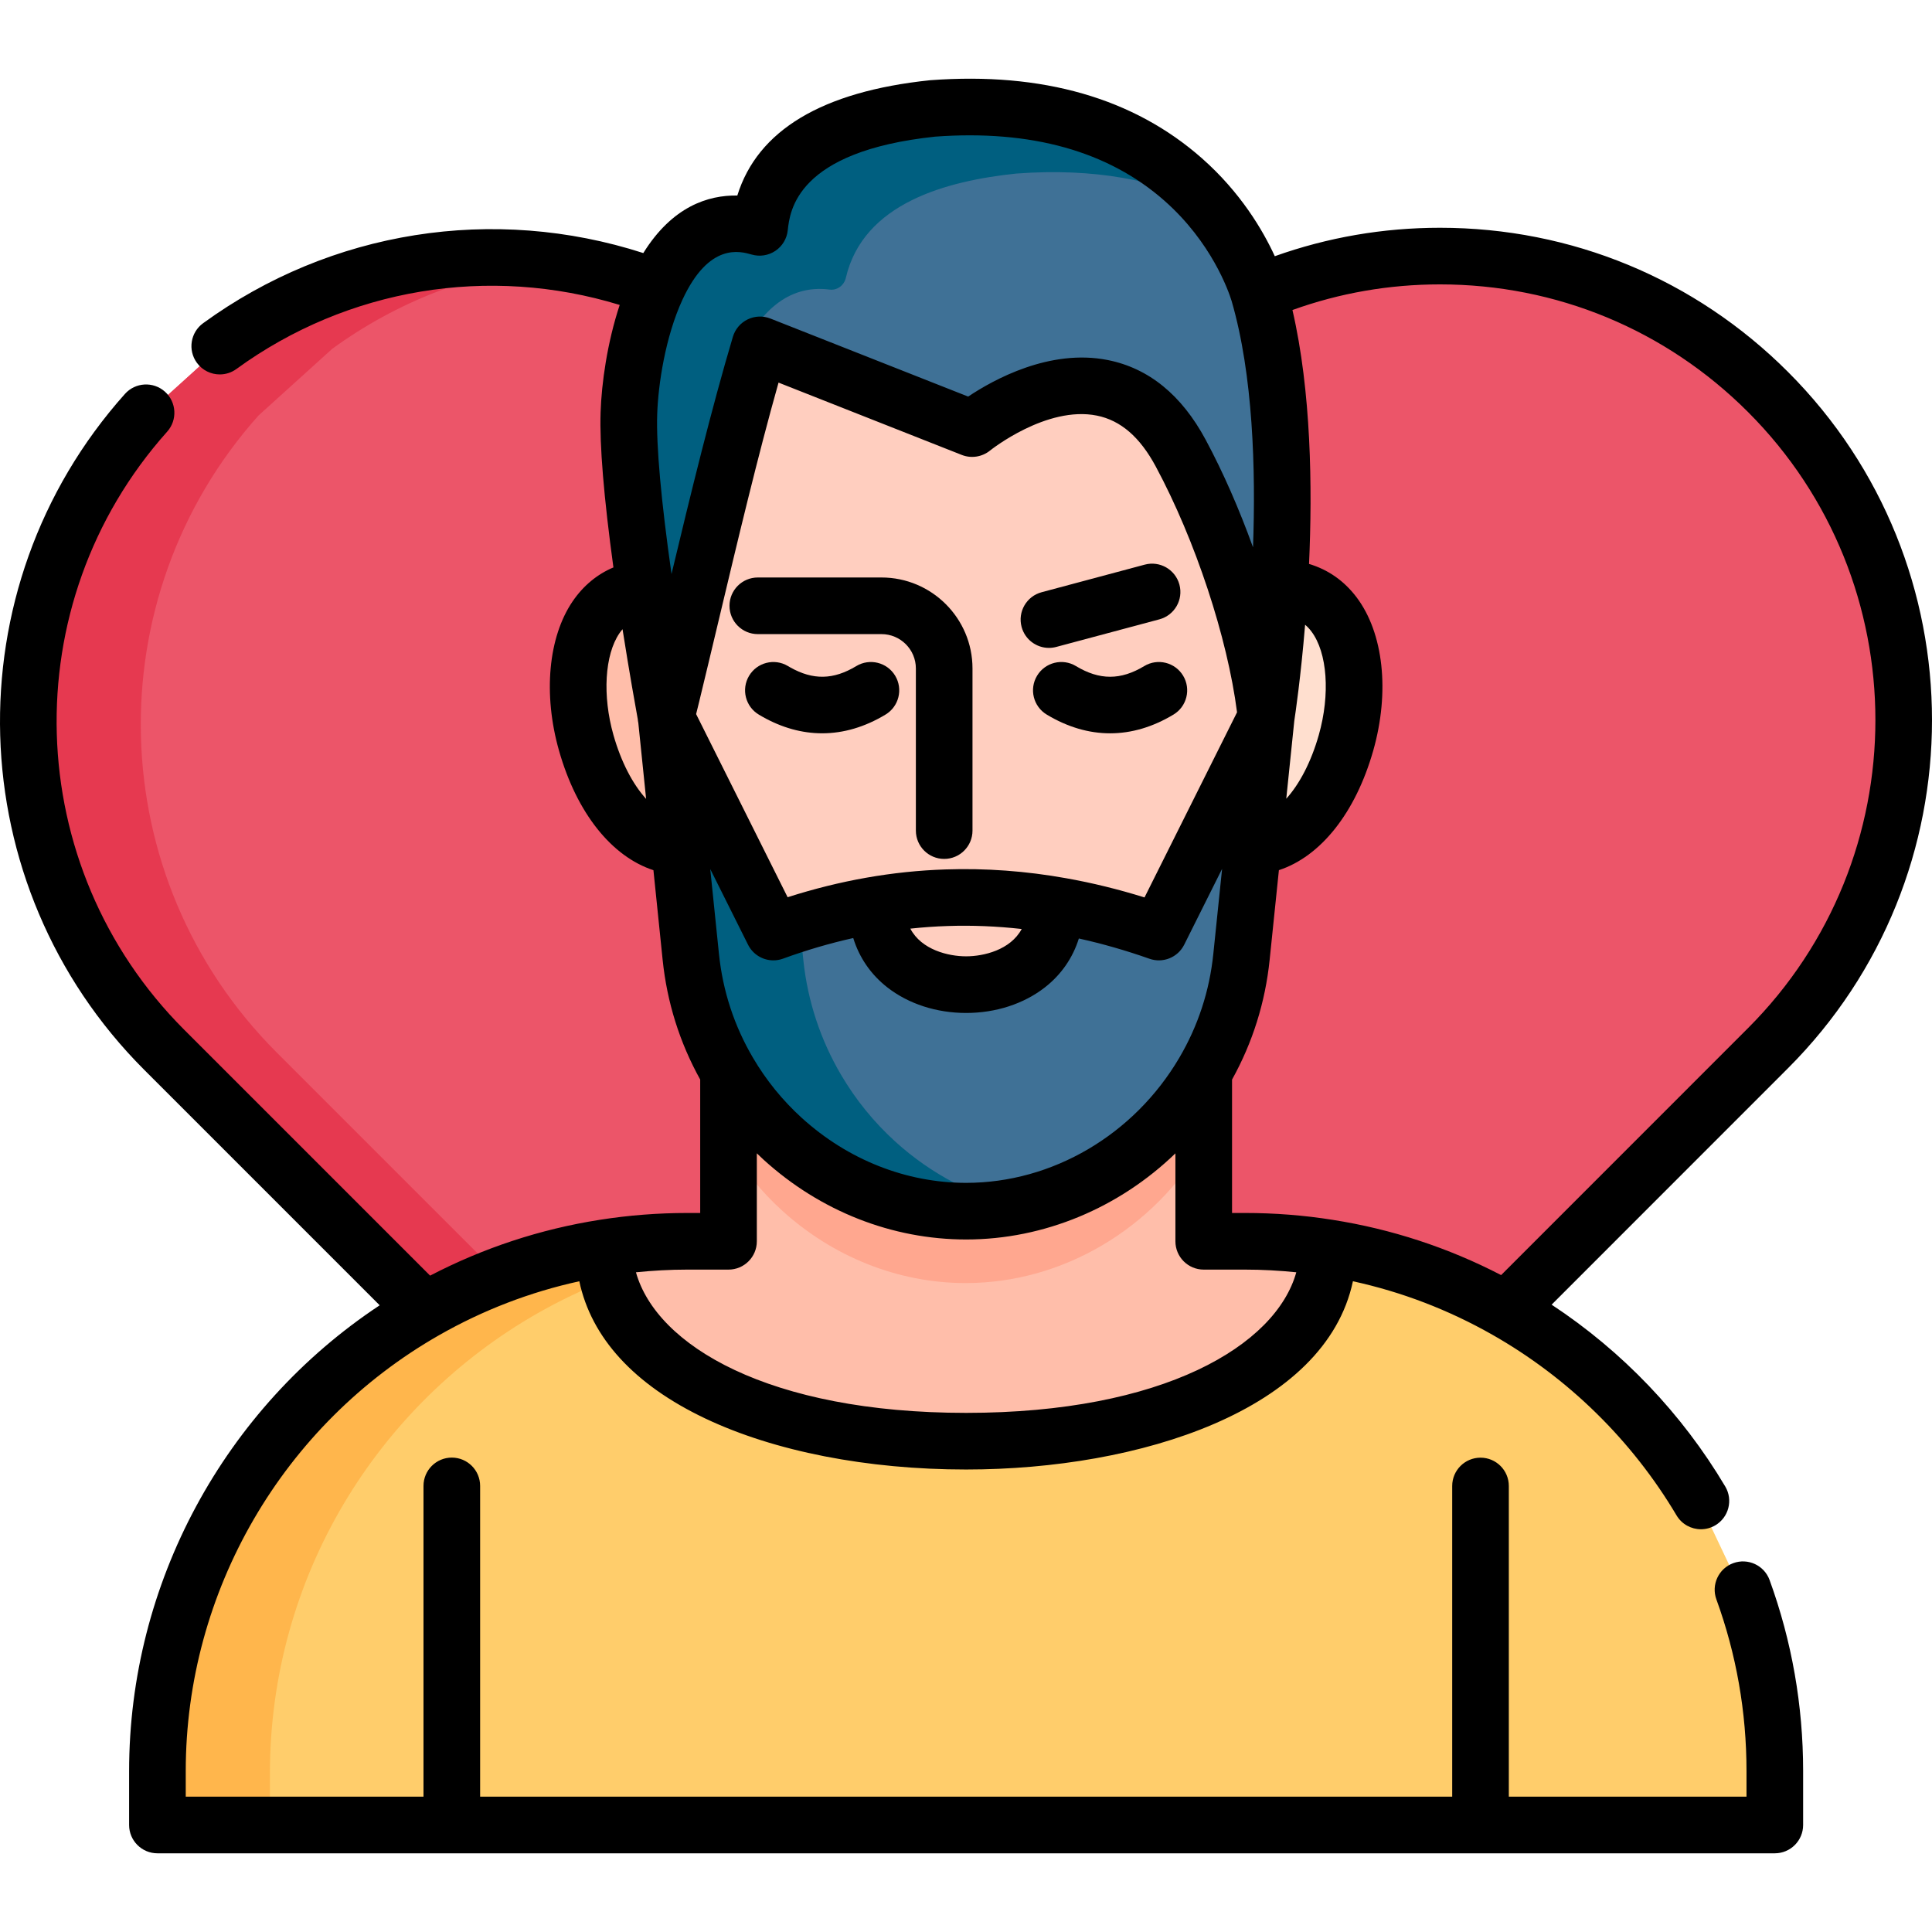 <?xml version="1.0" encoding="UTF-8"?> <!-- Generator: Adobe Illustrator 19.0.0, SVG Export Plug-In . SVG Version: 6.00 Build 0) --> <svg xmlns="http://www.w3.org/2000/svg" xmlns:xlink="http://www.w3.org/1999/xlink" id="Capa_1" x="0px" y="0px" viewBox="0 0 512 512" style="enable-background:new 0 0 512 512;" xml:space="preserve"> <path style="fill:#FFCEBF;" d="M255.894,321.692L255.894,321.692c-36.303,0-68.965-28.658-72.966-67.38l-10.198-98.711 c-5.888-56.987,31.174-109.983,83.164-109.983l0,0c51.989,0,89.051,52.996,83.164,109.983l-10.198,98.711 C324.859,293.033,292.196,321.692,255.894,321.692z"></path> <path style="fill:#FFCD6B;" d="M392.142,484.354H119.526H41.512v-14.296c0-52.262,28.562-97.852,70.92-122.022 c14.416-8.224,30.433-13.976,47.47-16.647c0,68.339,191.842,68.339,191.842,0c16.927,2.651,32.854,8.344,47.21,16.497 c21.289,12.085,39.107,29.563,51.592,50.592l11.155,23.53c5.452,14.986,8.434,31.173,8.434,48.051v14.296L392.142,484.354 L392.142,484.354z"></path> <path style="fill:#3F7196;" d="M232.174,254.906c15.737,9.614,31.564,9.614,47.3,0l1.541-14.066 c8.694,1.541,17.327,3.852,25.891,6.873l28.442-56.914l-3.531,34.215l-3.021,29.293c-1.15,11.155-4.682,21.479-10.004,30.523 c-13.126,22.34-37.126,36.856-62.967,36.856c-18.158,0-35.395-7.163-48.601-19.168c-5.592-5.082-10.454-11.035-14.356-17.688 c-5.322-9.044-8.854-19.368-10.004-30.523l-3.011-29.293l-3.502-34.125l28.392,56.824c8.704-3.181,17.337-5.492,25.891-7.003 L232.174,254.906z"></path> <path style="fill:#005F80;" d="M237.238,302.516c-5.592-5.082-10.454-11.035-14.356-17.688c-5.322-9.044-8.854-19.368-10.004-30.523 l-0.928-9.028c-2.397,0.748-4.799,1.556-7.207,2.435l-28.392-56.824l3.502,34.125l3.011,29.293 c1.15,11.155,4.682,21.479,10.004,30.523c3.902,6.653,8.764,12.605,14.356,17.688c13.206,12.005,30.443,19.168,48.601,19.168 c5.106,0,10.138-0.575,15.031-1.658C258.337,317.267,246.741,311.155,237.238,302.516z"></path> <path style="fill:#3F7196;" d="M201.2,92.106c-8.294,27.822-16.357,63.797-23.45,92.95c-0.48,1.941-0.95,3.852-1.411,5.732 c0,0-2.941-15.777-5.622-34.135c-2.421-16.627-4.632-35.365-4.262-46.42c0.28-8.584,2.331-22.33,7.393-33.274 c5.302-11.435,13.906-19.818,27.242-15.997c2.511-23.02,26.321-29.463,45.84-31.513c64.988-4.832,83.346,38.797,86.437,48.861 c6.923,23.73,6.923,54.783,5.472,78.253c-1.211,19.488-3.411,33.744-3.491,34.225c-2.391-22.019-11.935-50.051-22.66-70 c-19.278-35.895-55.264-6.493-55.264-6.493C238.667,106.872,201.2,92.106,201.2,92.106z"></path> <path style="fill:#005F80;" d="M188.868,126.775c0.28-8.584,2.331-22.33,7.393-33.274c4.805-10.362,12.321-18.22,23.614-16.757 c2.003,0.259,3.823-1.138,4.28-3.106c4.625-19.892,26.808-25.716,45.186-27.647c21.078-1.568,37.246,1.967,49.584,7.796 c-12.465-13.743-34.447-27.13-71.997-24.337c-19.518,2.051-43.329,8.494-45.84,31.513c-13.336-3.822-21.939,4.562-27.242,15.997 c-5.062,10.945-7.113,24.691-7.393,33.274c-0.37,11.055,1.841,29.793,4.262,46.42c2.681,18.358,5.622,34.135,5.622,34.135 c0.46-1.881,0.93-3.792,1.411-5.732c3.575-14.692,7.396-31.117,11.37-47.358C188.87,133.601,188.765,129.877,188.868,126.775z"></path> <path style="fill:#FFBEAA;" d="M207.223,302.516c13.206,12.005,30.443,19.168,48.601,19.168c25.841,0,49.841-14.516,62.967-36.856 v44.839h10.965c7.483,0,14.826,0.58,21.989,1.721c0,68.339-191.842,68.339-191.842,0c7.163-1.13,14.516-1.721,21.999-1.721h10.955 v-44.829l0.01-0.01C196.769,291.481,201.631,297.434,207.223,302.516z"></path> <g> <path id="SVGCleanerId_0" style="fill:#F5E0BC;" d="M176.35,190.888l3.502,34.125h-0.02c-10.364-0.39-19.989-10.905-24.681-27.442 c-5.282-18.578-1.15-39.347,15.567-40.917c2.681,18.358,5.622,34.135,5.622,34.135L176.35,190.888z"></path> </g> <path style="fill:#FFDFCF;" d="M356.497,197.571c-4.702,16.537-14.306,27.052-24.681,27.442l3.531-34.215v-0.01 c0.08-0.48,2.281-14.736,3.491-34.225C357.257,156.564,361.979,178.263,356.497,197.571z"></path> <g> <path style="fill:#F5E0BC;" d="M250.642,238.619c-1.656,0.052-3.314,0.135-4.976,0.248 C247.327,238.754,248.986,238.671,250.642,238.619c1.277-0.044,2.552-0.07,3.827-0.079 C253.194,238.549,251.919,238.575,250.642,238.619z"></path> <g> <path id="SVGCleanerId_0_1_" style="fill:#F5E0BC;" d="M176.35,190.888l3.502,34.125h-0.02 c-10.364-0.39-19.989-10.905-24.681-27.442c-5.282-18.578-1.15-39.347,15.567-40.917c2.681,18.358,5.622,34.135,5.622,34.135 L176.35,190.888z"></path> </g> </g> <g> <path id="SVGCleanerId_0_2_" style="fill:#FFBEAA;" d="M176.35,190.888l3.502,34.125h-0.02 c-10.364-0.39-19.989-10.905-24.681-27.442c-5.282-18.578-1.15-39.347,15.567-40.917c2.681,18.358,5.622,34.135,5.622,34.135 L176.35,190.888z"></path> </g> <path style="fill:#EC5569;" d="M182.863,254.305c1.15,11.155,4.682,21.479,10.004,30.523l-0.01,0.01v44.829h-10.955 c-7.483,0-14.836,0.59-21.999,1.721c-17.037,2.671-33.054,8.424-47.47,16.647l-69.12-69.12 c-46.36-46.36-47.971-120.522-4.812-168.812l19.528-17.668c33.975-24.721,77.753-29.883,115.82-15.477 c-5.062,10.945-7.113,24.691-7.393,33.274c-0.37,11.055,1.841,29.793,4.262,46.42c-16.717,1.571-20.849,22.34-15.567,40.917 c4.692,16.537,14.316,27.052,24.681,27.442h0.02L182.863,254.305z"></path> <path style="fill:#E63950;" d="M73.328,278.916c-46.36-46.36-47.971-120.522-4.812-168.812l19.528-17.668 c17.228-12.535,36.978-20.032,57.225-22.508c-30.212-3.696-61.532,3.803-87.24,22.508l-19.528,17.668 c-43.158,48.291-41.548,122.452,4.812,168.812l69.12,69.12c6.508-3.713,13.344-6.915,20.451-9.564L73.328,278.916z"></path> <path style="fill:#EC5569;" d="M381.398,68.576c31.463,0,62.937,12.005,86.937,36.015c48.021,48.021,48.021,125.874,0,173.894 l-69.38,69.4c-14.356-8.153-30.283-13.846-47.21-16.497c-7.163-1.141-14.506-1.721-21.989-1.721h-10.965v-44.839 c5.322-9.044,8.854-19.368,10.004-30.523l3.021-29.293c10.374-0.39,19.979-10.905,24.681-27.442 c5.482-19.308,0.76-41.008-17.658-41.008c1.451-23.47,1.451-54.523-5.472-78.253C348.674,71.817,365.041,68.576,381.398,68.576z"></path> <path d="M233.602,153.04h-32.774c-4.144,0-7.503,3.359-7.503,7.503c0,4.144,3.359,7.503,7.503,7.503h32.774 c5.025,0,9.114,4.084,9.114,9.104v42.968c0,4.144,3.359,7.503,7.503,7.503c4.144,0,7.503-3.359,7.503-7.503V177.15 C257.723,163.856,246.902,153.04,233.602,153.04z"></path> <path d="M226.926,176.518c-6.059,3.655-11.45,3.766-17.519,0.338c-0.208-0.116-0.417-0.24-0.625-0.364l-0.003-0.002 c-3.565-2.113-8.165-0.938-10.279,2.627c-2.114,3.565-0.937,8.168,2.627,10.282c0.329,0.195,0.658,0.389,0.944,0.548 c5.179,2.925,10.494,4.386,15.808,4.386c5.656,0,11.312-1.656,16.798-4.964c3.549-2.14,4.69-6.752,2.55-10.3 C235.086,175.52,230.475,174.378,226.926,176.518z"></path> <path d="M313.54,179.069c-2.14-3.549-6.75-4.692-10.299-2.552c-6.261,3.774-11.843,3.774-18.104,0 c-3.55-2.14-8.161-0.996-10.299,2.552c-2.139,3.549-0.996,8.16,2.552,10.299c5.495,3.312,11.148,4.969,16.799,4.969 c5.651,0,11.304-1.657,16.799-4.969C314.536,187.23,315.678,182.618,313.54,179.069z"></path> <path d="M279.921,171.443l27.332-7.313c4.003-1.071,6.38-5.184,5.309-9.188c-1.071-4.004-5.186-6.382-9.188-5.309l-27.332,7.313 c-4.003,1.071-6.38,5.184-5.309,9.188c0.897,3.353,3.93,5.565,7.243,5.565C278.619,171.7,279.272,171.617,279.921,171.443z"></path> <path style="fill:#FFB64C;" d="M142.447,348.036c5.867-3.346,12.001-6.276,18.359-8.763c-0.591-2.519-0.903-5.146-0.903-7.884 c-17.037,2.671-33.054,8.424-47.47,16.647c-42.358,24.17-70.92,69.76-70.92,122.022v14.296h30.015v-14.296 C71.527,417.795,100.089,372.206,142.447,348.036z"></path> <path style="fill:#FFA78F;" d="M207.318,320.861c13.205,12.004,30.441,19.167,48.597,19.167c25.839,0,49.837-14.515,62.962-36.853 v-20.009c-13.125,22.338-37.123,36.853-62.962,36.853c-18.157,0-35.392-7.162-48.597-19.166 c-5.592-5.082-10.453-11.034-14.355-17.687l-0.01,0.01v20.009l0.01-0.01C196.865,309.827,201.726,315.78,207.318,320.861z"></path> <path d="M470.344,491.145c4.144,0,7.503-3.359,7.503-7.503v-14.296c0-17.38-2.989-34.41-8.886-50.616 c-1.417-3.895-5.72-5.901-9.616-4.486c-3.894,1.417-5.903,5.722-4.485,9.616c5.296,14.557,7.981,29.86,7.981,45.485v6.793h-62.987 v-82.335c0-4.144-3.359-7.503-7.503-7.503c-4.144,0-7.503,3.359-7.503,7.503v82.335h-257.61v-82.355 c0-4.144-3.359-7.503-7.503-7.503c-4.144,0-7.503,3.359-7.503,7.503v82.355H49.224v-6.793c0-47.616,25.725-91.875,67.135-115.504 c11.673-6.659,24.143-11.446,37.167-14.292c3.17,14.963,14.533,27.413,33.341,36.346c18.383,8.731,42.945,13.539,69.165,13.539 c46.006,0,95.249-15.686,102.507-49.886c12.934,2.823,25.322,7.564,36.92,14.151c20.137,11.431,37.028,27.994,48.845,47.896 c1.402,2.362,3.898,3.674,6.459,3.674c1.303,0,2.622-0.339,3.824-1.052c3.564-2.116,4.736-6.719,2.621-10.282 c-11.483-19.34-27.272-35.843-46.011-48.185l62.652-62.671c50.869-50.868,50.869-133.637,0.001-184.504 c-24.633-24.643-57.393-38.214-92.244-38.214c-15.061,0-29.749,2.538-43.771,7.536c-3.185-6.933-9.081-16.92-19.301-25.941 c-18.065-15.944-42.276-22.908-71.951-20.701c-0.076,0.006-0.152,0.012-0.228,0.02c-28.492,2.994-45.589,13.256-50.957,30.541 c-7.725-0.131-17.242,2.893-24.915,15.248c-39.659-12.793-82.811-6.036-116.66,18.593c-3.351,2.438-4.091,7.131-1.653,10.481 c1.469,2.019,3.755,3.089,6.074,3.089c1.531,0,3.076-0.467,4.408-1.437c29.476-21.447,66.935-27.584,101.576-16.975 c-3.319,10.016-4.812,20.764-5.063,28.454c-0.291,8.689,0.854,22.506,3.398,41.103c-4.307,1.82-7.963,4.834-10.778,8.947 c-6.493,9.489-7.889,24.66-3.646,39.587c4.7,16.564,13.971,28.094,25.028,31.703l2.439,23.753 c1.161,11.259,4.511,21.923,9.954,31.726v35.364h-3.451c-7.754,0-15.55,0.61-23.162,1.812c-15.742,2.468-30.838,7.442-44.964,14.791 l-65.158-65.157C5.54,229.612,3.554,159.987,44.303,114.392c2.761-3.089,2.495-7.833-0.595-10.595 c-3.088-2.761-7.832-2.496-10.595,0.594c-46.051,51.528-43.811,130.206,5.101,179.118l62.407,62.407 c-41.191,27.259-66.405,73.697-66.405,123.43v14.296c0,4.144,3.359,7.503,7.503,7.503H470.344 M463.238,109.184 c45.017,45.017,45.017,118.266-0.001,163.284l-65.425,65.444c-14.043-7.273-29.049-12.198-44.678-14.646 c-7.559-1.204-15.355-1.814-23.169-1.814h-3.461v-35.347c5.451-9.813,8.803-20.481,9.964-31.743l2.452-23.762 c11.038-3.619,20.298-15.141,25.005-31.693c4.426-15.59,2.73-31.157-4.427-40.629c-3.297-4.364-7.574-7.339-12.591-8.827 c0.917-20.197,0.585-45.77-4.396-67.293c12.514-4.506,25.635-6.793,39.098-6.793C412.448,75.367,441.438,87.377,463.238,109.184z M343.004,191.008c0.272-1.782,1.714-11.535,2.862-25.441c0.596,0.498,1.146,1.083,1.657,1.758 c4.247,5.62,5.036,16.665,1.965,27.481c-2.022,7.11-5.099,12.977-8.616,16.862L343.004,191.008z M282.548,232.742 c-10.649-1.911-21.397-2.695-31.936-2.335c-7,0.222-14.092,0.963-21.075,2.201c-6.936,1.225-13.91,2.957-20.808,5.166l-24.25-48.534 c0.253-1.027,0.509-2.066,0.771-3.124c1.645-6.759,3.34-13.883,5.08-21.188c5.168-21.703,10.49-44.055,15.991-63.534 c11.959,4.715,35.08,13.834,48.551,19.165c2.516,0.996,5.389,0.547,7.493-1.154c0.148-0.12,14.986-11.956,28.324-9.266 c6.305,1.272,11.406,5.683,15.599,13.489c10.495,19.523,19.008,45.369,21.541,65.135l-24.521,49.066 C296.365,235.664,289.404,233.958,282.548,232.742z M270.763,246.194c-2.997,5.573-10.1,7.242-14.731,7.242 c-4.658,0-11.818-1.686-14.785-7.337c3.29-0.353,6.585-0.589,9.86-0.693C257.602,245.184,264.178,245.456,270.763,246.194z M199.542,280.311c-4.966-8.438-7.996-17.686-9.007-27.485l-2.313-22.519l10.016,20.047c1.303,2.607,3.942,4.151,6.713,4.151 c0.857,0,1.728-0.147,2.574-0.457c6.141-2.244,12.37-4.071,18.594-5.456c1.585,5.161,4.656,9.658,9.038,13.077 c5.601,4.369,13.015,6.775,20.874,6.775c7.859,0,15.273-2.406,20.874-6.775c4.349-3.391,7.405-7.846,9.001-12.958 c6.207,1.37,12.477,3.166,18.711,5.366c3.566,1.259,7.516-0.336,9.208-3.722l10.042-20.095l-2.328,22.564 c-1.011,9.801-4.042,19.05-9.01,27.492c-12.015,20.45-33.664,33.153-56.498,33.153c-15.873,0-31.34-6.115-43.555-17.218 C207.38,291.619,203.03,286.26,199.542,280.311z M199.231,67.464c2.128,0.609,4.415,0.249,6.252-0.984 c1.837-1.234,3.035-3.215,3.274-5.414c0.566-5.186,2.288-20.958,39.052-24.854c25.445-1.871,45.896,3.848,60.795,16.996 c12.475,11.011,16.959,23.886,17.779,26.526c5.712,19.608,6.422,44.803,5.679,65.308c-3.632-10.057-7.91-19.877-12.554-28.514 c-6.366-11.852-15.091-18.956-25.937-21.114c-15.359-3.055-30.275,5.187-36.996,9.683c-19.587-7.744-52.413-20.683-52.413-20.683 c-1.956-0.771-4.145-0.686-6.034,0.233c-1.89,0.919-3.307,2.589-3.908,4.604c-5.603,18.796-11.183,41.619-16.262,62.87 c-2.761-19.443-4.072-34.049-3.794-42.354c0.257-7.878,2.167-20.56,6.701-30.362C187.906,64.217,196.133,66.575,199.231,67.464z M162.576,194.807c-2.965-10.429-2.324-21.285,1.595-27.013c0.257-0.376,0.528-0.719,0.807-1.045 c1.833,11.652,3.526,21.048,4.037,23.845c0.024,0.334,0.077,0.668,0.147,1.001l2.066,20.122 C167.693,207.832,164.602,201.946,162.576,194.807z M193.065,336.459c4.144,0,7.503-3.359,7.503-7.503v-23.314 c0.598,0.578,1.2,1.154,1.816,1.714c14.98,13.619,34.034,21.12,53.648,21.12c20.693,0,40.554-8.418,55.464-22.82v23.3 c0,4.144,3.359,7.503,7.503,7.503h10.965c4.551,0,9.086,0.254,13.568,0.71c-5.431,19.42-35.244,37.258-87.5,37.258 c-52.251,0-82.064-17.836-87.498-37.255c4.506-0.458,9.047-0.714,13.577-0.714L193.065,336.459L193.065,336.459z"></path> <g> </g> <g> </g> <g> </g> <g> </g> <g> </g> <g> </g> <g> </g> <g> </g> <g> </g> <g> </g> <g> </g> <g> </g> <g> </g> <g> </g> <g> </g> </svg> 